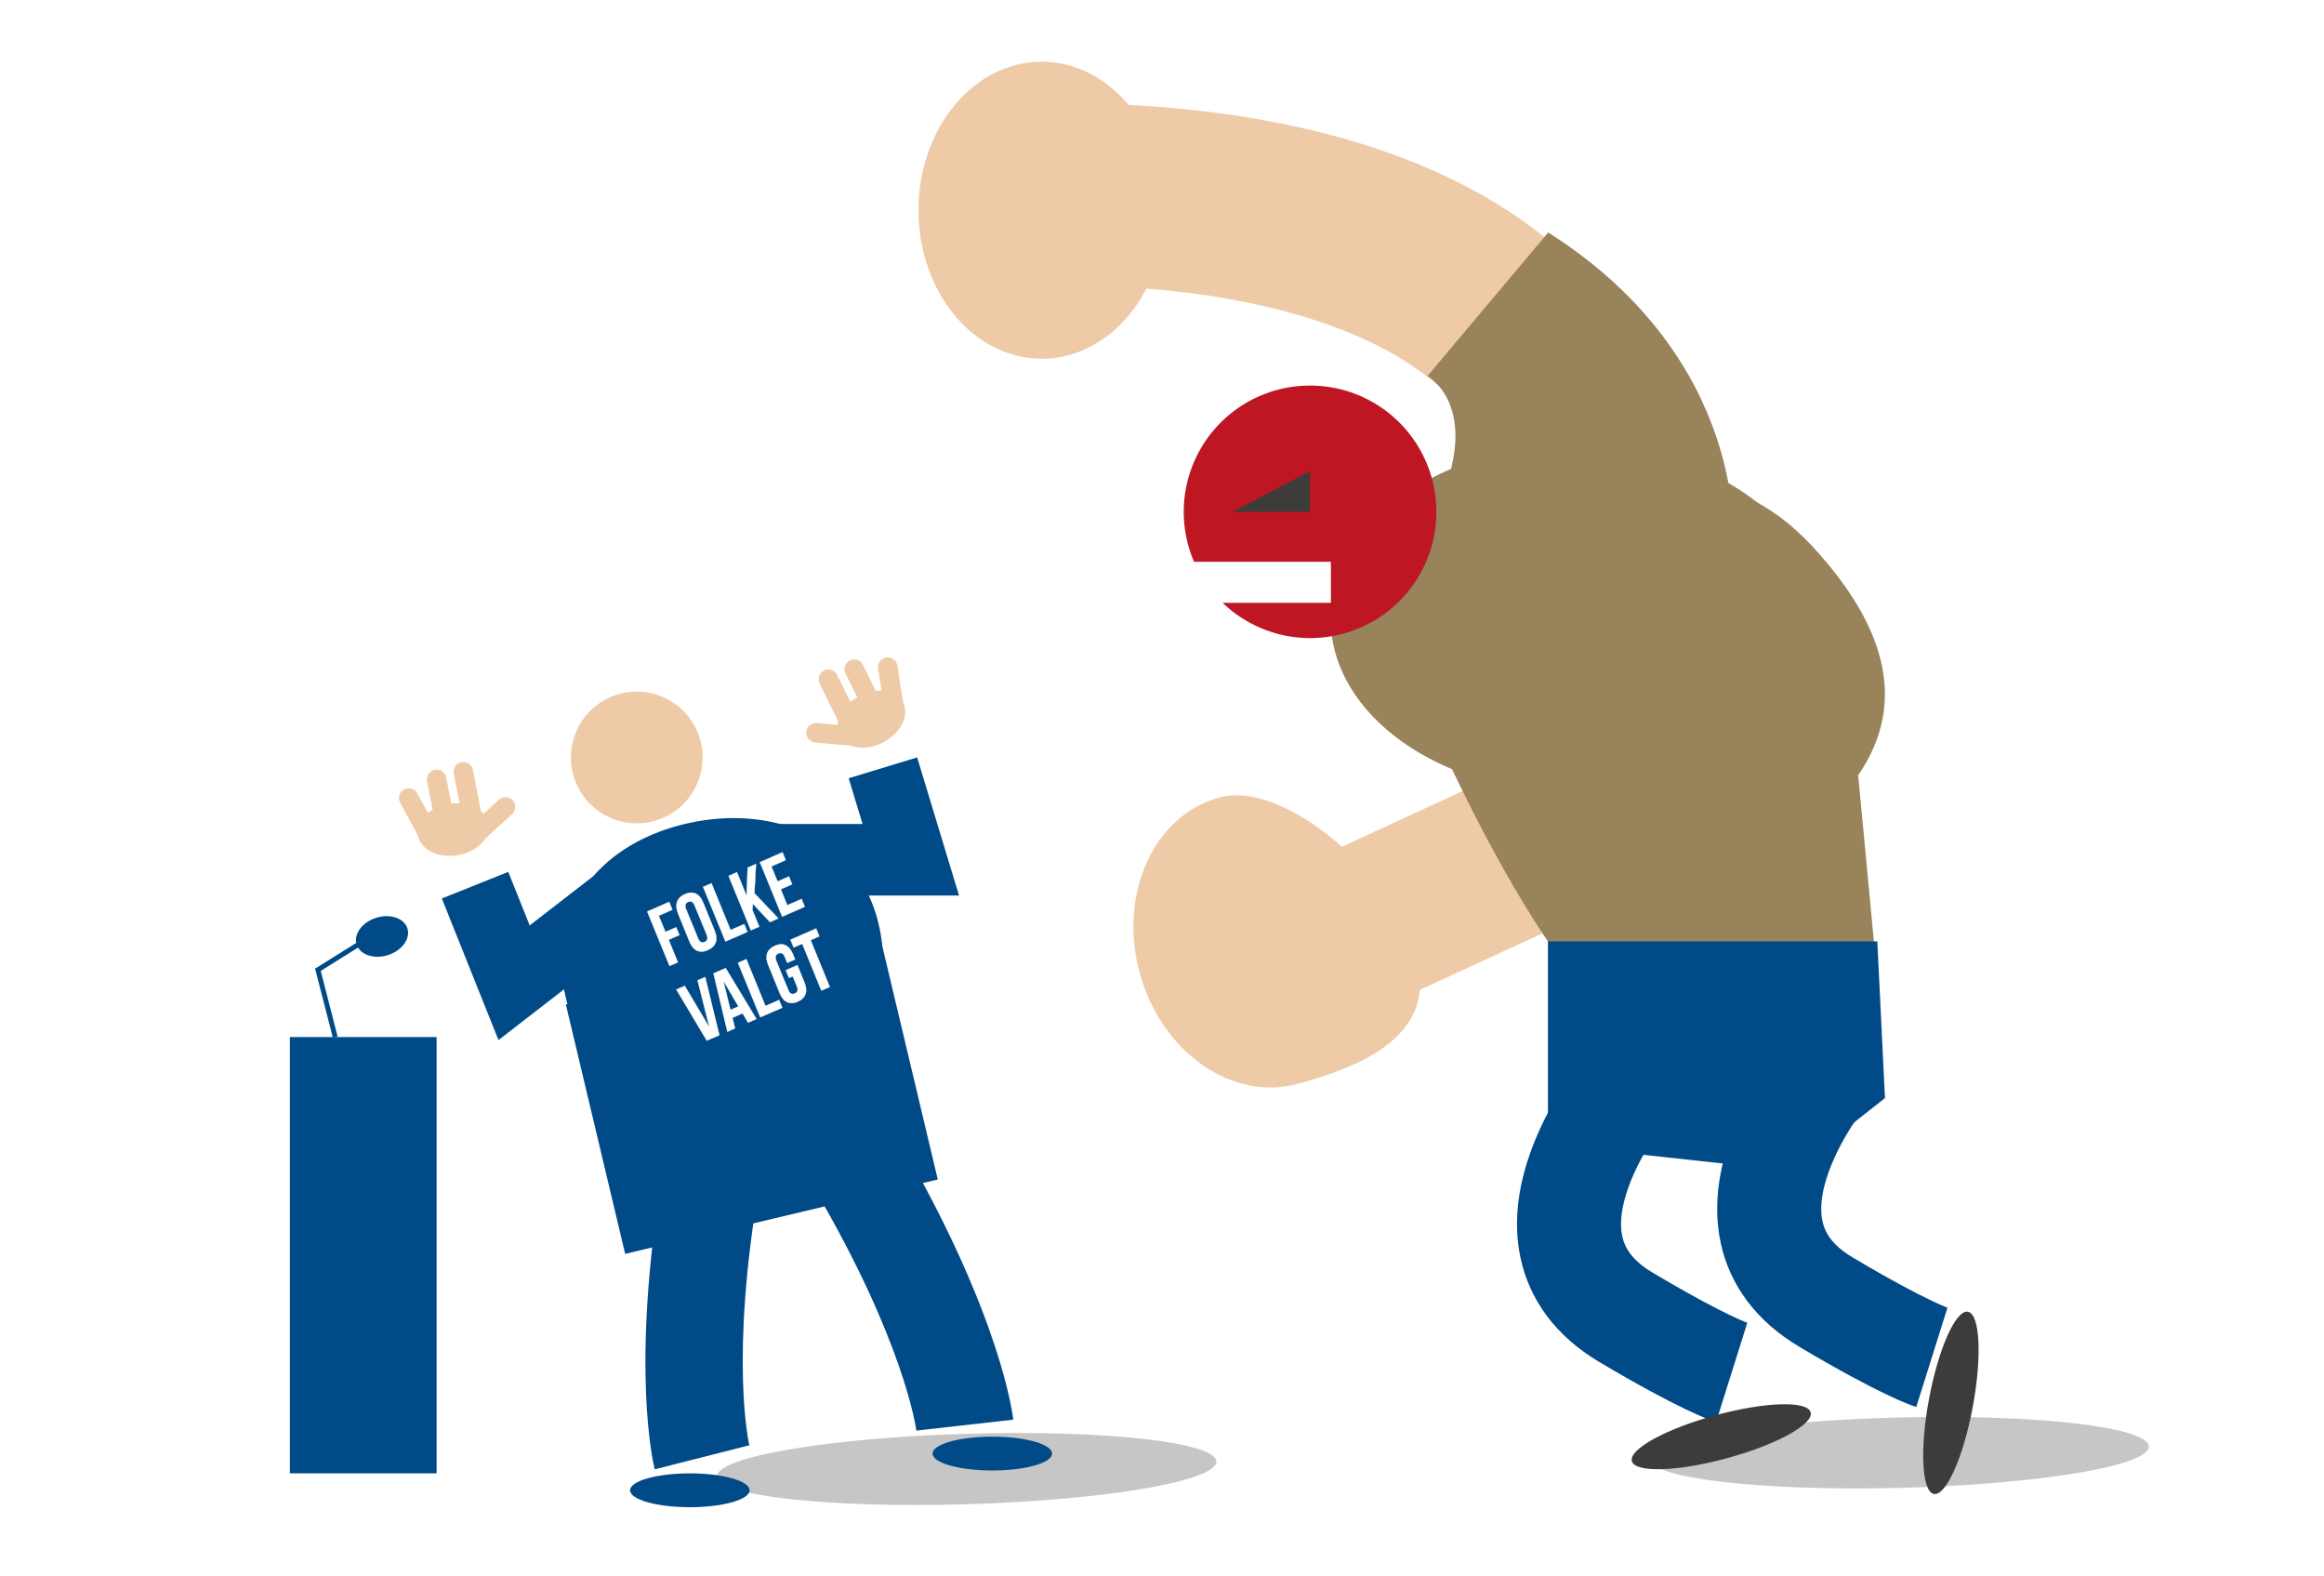 <svg id="Lag_1" data-name="Lag 1" xmlns="http://www.w3.org/2000/svg" viewBox="0 0 555.29 376.47"><defs><style>.cls-1,.cls-12{fill:#fff;}.cls-2{fill:#c6c6c6;}.cls-3{fill:#efcaa6;}.cls-11,.cls-13,.cls-4,.cls-5,.cls-8{fill:none;}.cls-11,.cls-4,.cls-5{stroke:#efcaa6;}.cls-11,.cls-12,.cls-13,.cls-4,.cls-5,.cls-8{stroke-miterlimit:10;}.cls-4{stroke-width:38.85px;}.cls-5{stroke-width:43.51px;}.cls-6{fill:#004a88;}.cls-7{fill:#99835b;}.cls-13,.cls-8{stroke:#004a88;}.cls-8{stroke-width:24.86px;}.cls-9{fill:#3c3c3b;}.cls-10{fill:#be1622;}.cls-11{stroke-linecap:round;stroke-width:4.66px;}.cls-12{stroke:#fff;stroke-width:0.08px;}.cls-13{stroke-width:1.17px;}</style></defs><title>vold mod folkev-SVG</title><rect class="cls-1" width="555.29" height="376.47"/><ellipse class="cls-2" cx="229.15" cy="351.96" rx="59.66" ry="8.41" transform="matrix(1, -0.03, 0.03, 1, -8.73, 5.84)"/><ellipse class="cls-2" cx="453.81" cy="347" rx="59.66" ry="8.41" transform="translate(-8.53 11.46) rotate(-1.43)"/><path class="cls-3" d="M338.43,228.33c5.2,18.89-12.62,26.27-28.29,30.58s-32.6-7.5-37.8-26.4,3.29-37.7,19-42S333.23,209.44,338.43,228.33Z"/><line class="cls-4" x1="371.4" y1="200.27" x2="317.95" y2="224.89"/><ellipse class="cls-3" cx="248.9" cy="50.22" rx="29.44" ry="35.48"/><path class="cls-5" d="M248.9,46.72s87.81-5.48,120.72,42"/><circle class="cls-3" cx="152.15" cy="180.94" r="15.73" transform="translate(-72.77 108.13) rotate(-32)"/><path class="cls-6" d="M209.91,220.63a38.39,38.39,0,1,1-74.7,17.77c-4.91-20.63,7.84-36.67,28.47-41.57S205,200,209.91,220.63Z"/><rect class="cls-6" x="141.25" y="230.24" width="76.78" height="61.24" transform="translate(-55.49 48.65) rotate(-13.38)"/><ellipse class="cls-7" cx="376.41" cy="147.83" rx="58.46" ry="41.57"/><path class="cls-7" d="M369.92,55.53l-28.84,34.3s14.45,7.83.84,34.47c-9,17.57,72.17,6,72.17,6S418.21,86.18,369.92,55.53Z"/><polygon class="cls-7" points="427.76 201.12 357.46 190.51 337.58 162.76 433.31 130.74 427.76 201.12"/><path class="cls-7" d="M337.58,162.76s26.11,64.78,52.07,85,5.14-24.86,21.62-35.74,64.47-35.1,22-81.26S341,158.32,324.14,151.4"/><polygon class="cls-7" points="448.56 233.5 389.65 247.74 365.37 201.12 442.16 165.93 448.56 233.5"/><polygon class="cls-6" points="428.26 279.76 369.86 273.38 369.86 224.89 448.56 224.89 450.39 262.32 428.26 279.76"/><path class="cls-8" d="M389.61,258.34s-32.32,37.78-1.14,56.33c18.7,11.13,25.29,13.2,25.29,13.2"/><path class="cls-8" d="M437.44,254.73s-32.32,37.78-1.14,56.33c18.7,11.13,25.29,13.2,25.29,13.2"/><ellipse class="cls-9" cx="411.27" cy="343.22" rx="22.14" ry="5.31" transform="translate(-75.87 120.43) rotate(-15.27)"/><ellipse class="cls-9" cx="466.16" cy="335.14" rx="22.14" ry="5.31" transform="translate(51.04 731.75) rotate(-79.41)"/><path class="cls-10" d="M313,92.11a30.16,30.16,0,0,0-27.7,42.09H318V144H292.13A30.16,30.16,0,1,0,313,92.11Z"/><polygon class="cls-9" points="312.99 122.27 294.53 122.27 294.53 122.27 312.99 112.55 312.99 122.27"/><path class="cls-6" d="M181.55,282.38c-7.34,42.27-2.56,62.68-2.51,62.88L156.44,351c-.25-1-5.95-24,1.94-71.2Z"/><path class="cls-6" d="M194.48,283.75c21.74,37,24.45,57.77,24.47,58l23.16-2.61c-.11-1-2.89-24.59-26.88-66Z"/><polygon class="cls-6" points="229.15 213.93 185.77 213.93 185.77 196.84 206.1 196.84 202.78 185.91 219.14 180.94 229.15 213.93"/><polygon class="cls-6" points="119.11 248.46 105.57 214.63 121.44 208.28 126.56 221.07 141.69 209.36 152.15 222.88 119.11 248.46"/><ellipse class="cls-3" cx="208.2" cy="171.8" rx="8.55" ry="6.22" transform="translate(-56.53 119.06) rotate(-28.26)"/><line class="cls-11" x1="194.99" y1="175.04" x2="203.78" y2="175.84"/><line class="cls-11" x1="197.93" y1="162.26" x2="202.36" y2="171.27"/><line class="cls-11" x1="204.11" y1="159.86" x2="208.54" y2="168.87"/><line class="cls-11" x1="212.12" y1="159.37" x2="213.6" y2="168.94"/><ellipse class="cls-3" cx="108.29" cy="198.16" rx="8.55" ry="6.22" transform="translate(-29.52 19.27) rotate(-8.95)"/><line class="cls-11" x1="120.78" y1="192.76" x2="114.26" y2="198.71"/><line class="cls-11" x1="110.71" y1="184.36" x2="112.62" y2="194.22"/><line class="cls-11" x1="104.33" y1="186.18" x2="106.25" y2="196.04"/><line class="cls-11" x1="97.65" y1="190.64" x2="102.27" y2="199.15"/><path class="cls-12" d="M169.53,245.49h0l-2.85-11.29,1.82-.8,3.38,13.89-3,1.29-7.27-12.19,2-.87Z"/><path class="cls-12" d="M180.74,243.42l-2,.87-1.31-2.22L175,243.14l.62,2.52-1.82.8-3.31-13.92,2.9-1.27Zm-6.21-2.16,1.91-.84-3.63-6.19,0,0Z"/><path class="cls-12" d="M176.33,230l2-.87,4.56,11.18,3.26-1.43.76,1.86L181.66,243Z"/><path class="cls-12" d="M187.76,231.78l2.77-1.21,1.69,4.14c.85,2.09.33,3.72-1.61,4.57s-3.44.1-4.29-2l-2.77-6.78c-.85-2.09-.33-3.72,1.61-4.57s3.44-.1,4.29,2l.52,1.27-1.87.82-.57-1.4c-.38-.93-.92-1.11-1.55-.84s-.88.8-.5,1.74l2.88,7c.38.93.91,1.09,1.54.82s.89-.78.51-1.72l-1-2.4-.9.39Z"/><path class="cls-12" d="M188.88,224.49l6.12-2.68.76,1.86-2.07.91,4.56,11.18-2,.87-4.56-11.18-2.07.9Z"/><path class="cls-12" d="M159,222.63l2.56-1.12.76,1.86-2.55,1.12,2.2,5.39-2,.87-5.32-13,5.24-2.29.76,1.86-3.26,1.43Z"/><path class="cls-12" d="M162,218.19c-.85-2.09-.28-3.74,1.67-4.59s3.49-.12,4.34,2l2.77,6.78c.85,2.09.28,3.74-1.67,4.59s-3.49.12-4.35-2Zm4.8,6c.38.93.92,1.11,1.55.84s.88-.8.5-1.74l-2.88-7c-.38-.93-.92-1.11-1.55-.84s-.88.8-.5,1.73Z"/><path class="cls-12" d="M168,211.87l2-.87,4.56,11.18,3.26-1.43.76,1.86-5.24,2.29Z"/><path class="cls-12" d="M179.9,215.91l-.13,1.46,1.64,4-2,.87-5.32-13,2-.87,2.3,5.65,0,0,.25-6.76,2-.87-.38,7,5.71,6-2,.89Z"/><path class="cls-12" d="M185.79,210.57l2.72-1.19.76,1.86-2.72,1.19,1.56,3.82,3.42-1.5.76,1.86-5.4,2.36-5.32-13,5.4-2.36.76,1.86-3.42,1.5Z"/><ellipse class="cls-6" cx="164.83" cy="356.01" rx="14.28" ry="4.04"/><ellipse class="cls-6" cx="237.1" cy="347.24" rx="14.28" ry="4.04"/><rect class="cls-6" x="69.26" y="247.74" width="35.06" height="104.22"/><polyline class="cls-13" points="80.1 247.74 75.96 231.67 86.8 224.89"/><ellipse class="cls-6" cx="91.29" cy="223.7" rx="6.36" ry="4.67" transform="translate(-63.28 38) rotate(-17.57)"/></svg>